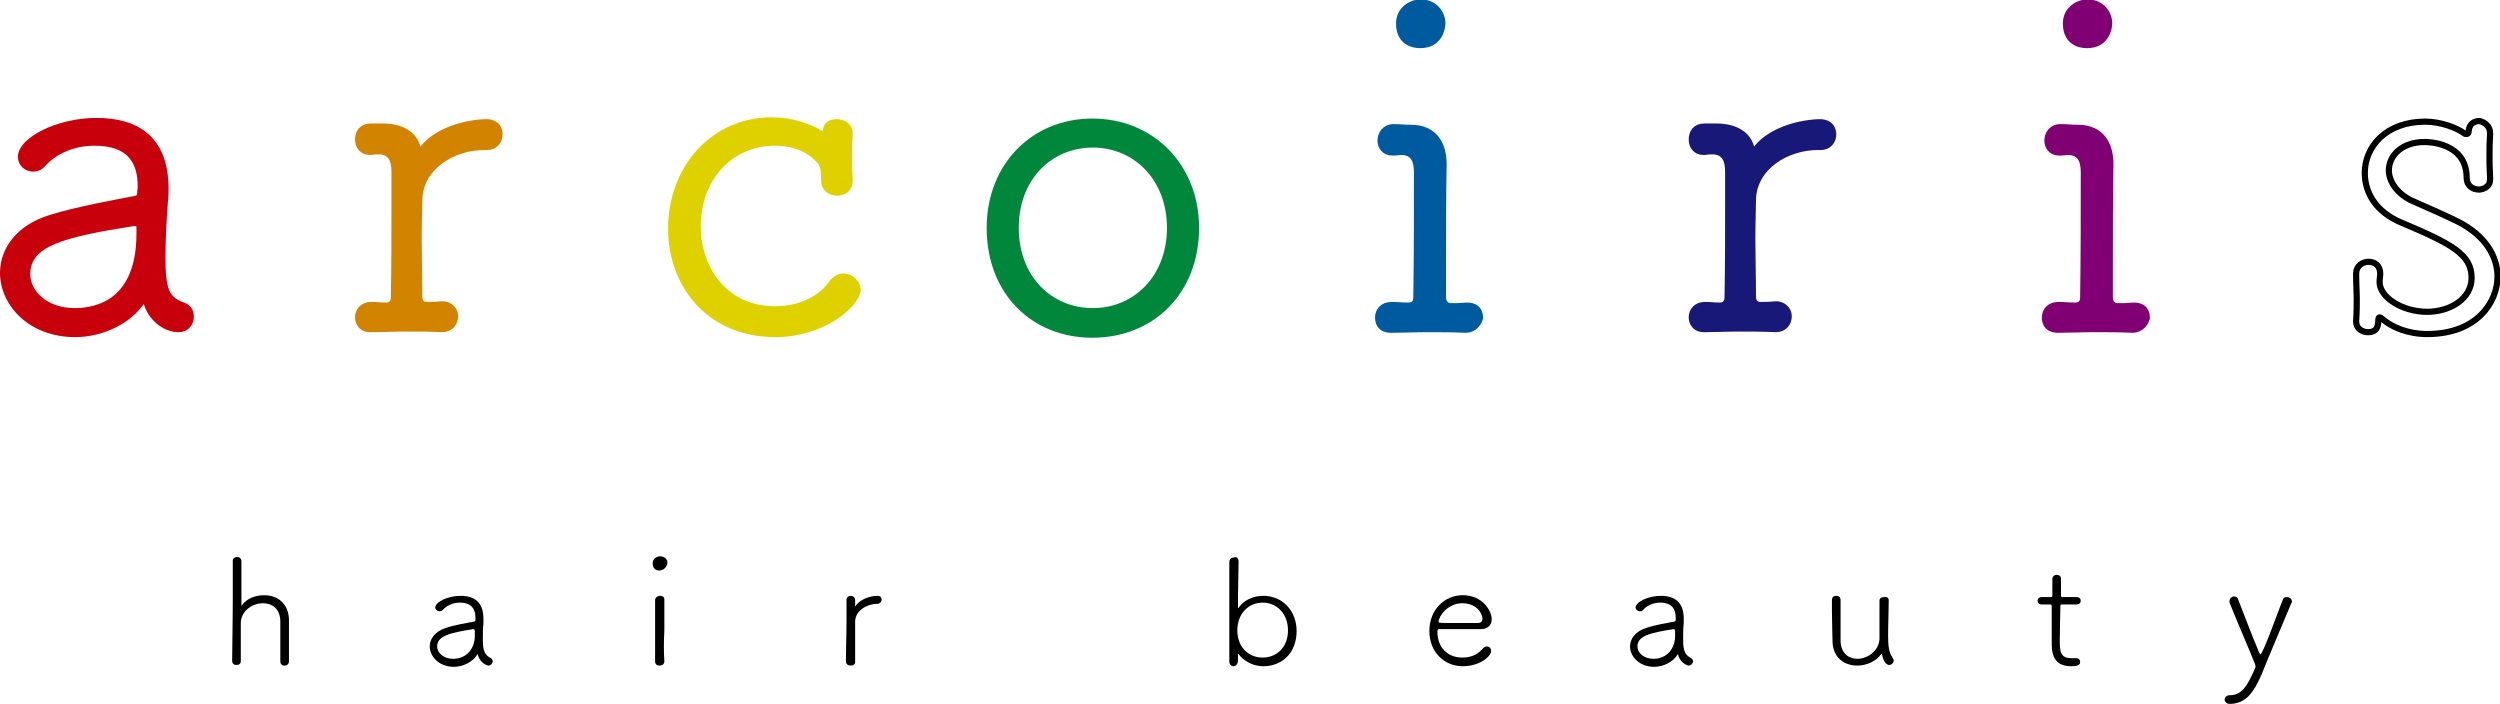 <?xml version="1.0" encoding="utf-8"?>
<!-- Generator: Adobe Illustrator 22.0.0, SVG Export Plug-In . SVG Version: 6.00 Build 0)  -->
<svg version="1.1" xmlns="http://www.w3.org/2000/svg" xmlns:xlink="http://www.w3.org/1999/xlink" x="0px" y="0px"
	 viewBox="0 0 404.9 114" style="enable-background:new 0 0 404.9 114;" xml:space="preserve">
<style type="text/css">
	.st0{fill:#C7000B;stroke:#C7000B;stroke-miterlimit:10;}
	.st1{fill:#D28300;stroke:#D28300;stroke-miterlimit:10;}
	.st2{fill:#DFD000;stroke:#DFD000;stroke-miterlimit:10;}
	.st3{fill:#00873C;stroke:#00873C;stroke-miterlimit:10;}
	.st4{fill:#005AA0;stroke:#005AA0;stroke-miterlimit:10;}
	.st5{fill:#181878;stroke:#181878;stroke-miterlimit:10;}
	.st6{fill:#800073;stroke:#800073;stroke-miterlimit:10;}
	.st7{fill:none;stroke:#000000;stroke-miterlimit:10;}
</style>
<g id="ガイド">
	<g>
	</g>
	<g>
	</g>
</g>
<g id="_xFF22_案">
	<g>
		<g>
			<path d="M45.4,107.1c0-1,0-2.9,0-4.4c0-1,0-1.8,0-2.2c-0.1-2-1.4-2.8-2.8-2.8c-1.7,0-3.5,1.2-3.6,3.1c0,0.7,0,2.2,0,3.9
				c0,0.8,0,1.6,0,2.4v0c0,0.4-0.3,0.6-0.7,0.6c-0.4,0-0.7-0.2-0.7-0.7v0c0-1.9,0.1-6.2,0.1-10c0-2.7,0-5.1,0-6.2v0
				c0-0.4,0.4-0.6,0.7-0.6s0.7,0.2,0.7,0.7c0,0.9,0,6.6,0,7.1c0,0.1,0,0.1,0,0.1s0,0,0.1-0.1c0.8-1.1,2.2-1.6,3.6-1.6
				c2,0,3.9,1.2,4,3.9c0,0.8,0,2.5,0,4.2c0,1,0,2,0,2.6c0,0.5-0.4,0.7-0.7,0.7C45.7,107.8,45.4,107.6,45.4,107.1L45.4,107.1z"/>
		</g>
		<g>
			<path d="M77.3,106c-0.7,1.2-2.3,2-3.8,2c-2.4,0-3.9-1.7-3.9-3.3c0-1.2,0.8-2.4,2.6-3c1.5-0.5,3.4-0.8,4.4-1
				c0.3,0,0.4-0.1,0.4-0.3c0-0.1,0-0.3,0-0.4c0-1.3-0.6-2.4-2.5-2.4c-1.3,0-2.3,0.6-2.8,1.2C71.5,99,71.3,99,71.2,99
				c-0.4,0-0.7-0.3-0.7-0.6c0-0.9,2-1.9,4.1-1.9c2.2,0,3.7,1,3.7,3.7c0,0.2,0,0.4,0,0.7c-0.1,0.8-0.1,1.9-0.1,2.7c0,2,0.4,2.5,1.3,3
				c0.2,0.1,0.3,0.3,0.3,0.5c0,0.3-0.3,0.7-0.7,0.7c-0.1,0-1.3-0.3-1.7-1.7C77.4,105.9,77.4,105.9,77.3,106
				C77.3,105.9,77.3,105.9,77.3,106z M76.9,103c0-0.3,0-0.5,0-0.8c0-0.2-0.1-0.3-0.2-0.3h-0.1c-3.8,0.6-5.8,1.1-5.8,2.8
				c0,1,1,2,2.6,2C75.6,106.7,76.9,105,76.9,103z"/>
		</g>
		<g>
			<path d="M106.8,92.4c-1.1,0-1.1-1-1.1-1.2c0-0.7,0.7-1.1,1.2-1.1c0.4,0,1.2,0.2,1.2,1.1C108,91.9,107.4,92.4,106.8,92.4z
				 M107.6,107.1c0,0.5-0.4,0.7-0.8,0.7c-0.4,0-0.7-0.2-0.7-0.7c0-2,0-4.8,0-7.1c0-1.1,0-2.1,0-2.8v0c0-0.4,0.4-0.7,0.8-0.7
				c0.4,0,0.7,0.2,0.7,0.6v0c0,1,0,3,0,5C107.5,103.9,107.5,105.7,107.6,107.1L107.6,107.1z"/>
		</g>
		<g>
			<path d="M138.5,107.2c0,0.4-0.3,0.6-0.7,0.6c-0.4,0-0.8-0.2-0.8-0.7v0c0-1.9,0.1-4.2,0.1-6.3c0-1.3,0-2.6,0-3.7v0
				c0-0.4,0.4-0.6,0.7-0.6s0.7,0.2,0.7,0.7c0,0.4,0,0.5,0,0.9c0,0.1,0,0.1,0,0.1c0,0,0.1,0,0.1-0.1c1.1-1.5,3.2-1.6,3.5-1.6
				c0.5,0,0.7,0.3,0.7,0.6c0,0.3-0.3,0.7-0.7,0.7c-1.7,0-3.6,1.1-3.6,2.9c0,0.6,0,1.7,0,3.1C138.5,104.8,138.5,106,138.5,107.2
				L138.5,107.2z"/>
		</g>
		<g>
			<path d="M200.6,90.9c0,1.8-0.1,4.4-0.1,7.3c0,0.2,0,0.3,0,0.3s0.1,0,0.2-0.2c0.8-1.1,2.3-1.8,3.9-1.8c3.1,0,5.4,2.4,5.4,5.7
				c0,3.5-2.3,5.7-5.4,5.7c-1.4,0-2.8-0.6-3.8-1.7c-0.1-0.2-0.2-0.3-0.3-0.3c0,0,0,0,0,1c0,1-0.7,1-0.7,1c-0.4,0-0.7-0.3-0.7-0.8
				c0-2.5,0-7.7,0-11.6c0-2,0-3.6,0-4.4c0-0.7,0.5-0.8,0.7-0.8C200.2,90.1,200.6,90.4,200.6,90.9L200.6,90.9z M208.6,102.1
				c0-2.7-1.8-4.5-4.1-4.5s-4.1,1.8-4.1,4.5c0,2.7,1.8,4.4,4.1,4.4S208.6,104.8,208.6,102.1z"/>
		</g>
		<g>
			<path d="M236.9,107.9c-3,0-5.4-2.3-5.4-5.7c0-3.5,2.5-5.8,5.4-5.8c3.3,0,4.7,2.6,4.7,3.9c0,0.9-0.6,1.6-1.8,1.6
				c-0.6,0-1.4,0-2.3,0c-1.8,0-3.8,0-4.4,0c-0.2,0-0.3,0.1-0.3,0.4c0,2.6,1.7,4.2,4,4.2c1.8,0,2.7-0.7,3.5-1.6
				c0.1-0.1,0.3-0.2,0.5-0.2c0.4,0,0.7,0.3,0.7,0.7C241.6,106.1,239.9,107.9,236.9,107.9z M236.8,97.7c-2.3,0-3.8,2.1-3.8,3
				c0,0.2,0.2,0.2,3,0.2c1.2,0,2.6,0,3.3,0c0.6,0,0.8-0.3,0.8-0.7C240.1,99.5,239.3,97.7,236.8,97.7z"/>
		</g>
		<g>
			<path d="M271.7,106c-0.7,1.2-2.3,2-3.8,2c-2.4,0-3.9-1.7-3.9-3.3c0-1.2,0.8-2.4,2.6-3c1.5-0.5,3.4-0.8,4.4-1
				c0.3,0,0.4-0.1,0.4-0.3c0-0.1,0-0.3,0-0.4c0-1.3-0.6-2.4-2.5-2.4c-1.3,0-2.3,0.6-2.8,1.2c-0.1,0.2-0.3,0.2-0.5,0.2
				c-0.4,0-0.7-0.3-0.7-0.6c0-0.9,2-1.9,4.1-1.9c2.2,0,3.7,1,3.7,3.7c0,0.2,0,0.4,0,0.7c-0.1,0.8-0.1,1.9-0.1,2.7c0,2,0.4,2.5,1.3,3
				c0.2,0.1,0.3,0.3,0.3,0.5c0,0.3-0.3,0.7-0.7,0.7c-0.1,0-1.3-0.3-1.7-1.7C271.8,105.9,271.8,105.9,271.7,106
				C271.7,105.9,271.7,105.9,271.7,106z M271.3,103c0-0.3,0-0.5,0-0.8c0-0.2-0.1-0.3-0.2-0.3H271c-3.8,0.6-5.8,1.1-5.8,2.8
				c0,1,1,2,2.6,2C270,106.7,271.3,105,271.3,103z"/>
		</g>
		<g>
			<path d="M305.9,97.2c0,1.8-0.1,3.8-0.1,5.8c0,1.5,0.1,2.6,0.7,3.5c0.1,0.2,0.2,0.3,0.2,0.5c0,0.4-0.4,0.7-0.7,0.7
				c-0.8,0-1.1-1.3-1.2-1.7c0-0.1,0-0.1,0-0.1c0,0,0,0-0.1,0c-0.8,1.2-2.4,1.9-3.9,1.9c-2,0-3.9-1.2-4-3.8c0-0.9-0.1-3.1-0.1-4.9
				c0-0.7,0-1.4,0-1.9c0-0.5,0.3-0.7,0.7-0.7c0.4,0,0.7,0.2,0.7,0.7v0c0,1,0,2.9,0,4.5c0,1,0,1.8,0,2.2c0.1,2,1.4,2.8,2.7,2.8
				c1.7,0,3.5-1.3,3.6-3.2c0-0.8,0-1.6,0-2.4c0-1.3,0-2.5,0-3.8v0c0-0.4,0.3-0.6,0.7-0.6C305.5,96.6,305.9,96.8,305.9,97.2
				L305.9,97.2z"/>
		</g>
		<g>
			<path d="M334.1,97.9c-0.4,0-0.4,0-0.4,0.4c0,0.9-0.1,3.4-0.1,5.2c0,1.9,0,3.1,1.9,3.1c0.2,0,0.4,0,0.7,0h0.1
				c0.4,0,0.6,0.3,0.6,0.6c0,0.6-0.6,0.7-1.5,0.7c-3.1,0-3.1-2.6-3.1-3.7c0-1.5,0-4.5,0-5.6v-0.4c0-0.2-0.1-0.3-0.2-0.3h-1.4
				c-0.5,0-0.7-0.3-0.7-0.6c0-0.3,0.2-0.6,0.7-0.6h1.4c0.2,0,0.3,0,0.3-0.2c0-0.1,0-1.2,0-2.1v-0.6c0-0.5,0.4-0.7,0.7-0.7
				c0.4,0,0.7,0.2,0.7,0.7c0,0.7,0,2.6,0,2.6c0,0.3,0,0.3,0.4,0.3h2.1c0.5,0,0.7,0.3,0.7,0.6c0,0.3-0.2,0.6-0.7,0.6H334.1z"/>
		</g>
		<g>
			<path d="M361.1,114c-0.5,0-0.8-0.4-0.8-0.7c0-0.3,0.3-0.7,0.8-0.7c1.9,0,2.8-1.3,4.1-4.3c0-0.1,0.1-0.2,0.1-0.3
				c0-0.1,0-0.3-0.1-0.5c-0.7-1.8-3.5-8.3-4.1-9.9c0-0.1,0-0.2,0-0.3c0-0.4,0.4-0.7,0.7-0.7c0.3,0,0.6,0.1,0.7,0.5
				c0.6,1.6,2.7,7,3.4,8.6c0.1,0.2,0.2,0.3,0.2,0.3c0.4,0,3.5-8.7,3.6-8.8c0.1-0.4,0.4-0.5,0.7-0.5c0.4,0,0.8,0.3,0.8,0.7
				c0,0.1,0,0.2-0.1,0.3c-1.2,2.9-3.4,8-4.8,11.5C365,112.2,363.7,114,361.1,114z"/>
		</g>
	</g>
	<g>
		<g>
			<path class="st0" d="M23.7,48.8c-0.1-0.2-0.1-0.4-0.3-0.4c-0.1,0-0.2,0.1-0.3,0.2c-2.2,3.5-6.8,5.5-10.9,5.5
				c-7.3,0-11.7-5-11.7-9.9c0-3.6,2.4-7.3,7.7-8.9c4.5-1.4,10.3-2.4,13.3-3c0.9-0.1,1.2-0.4,1.2-0.9c0-0.4,0.1-0.8,0.1-1.2
				c0-4-1.7-7.1-7.5-7.1c-3.9,0-6.8,1.7-8.4,3.5c-0.4,0.5-1,0.7-1.5,0.7c-1.1,0-2-0.8-2-1.9c0-2.7,6-5.8,12.2-5.8
				c6.7,0,11.2,3,11.2,11c0,0.6,0,1.3-0.1,2c-0.2,2.4-0.4,6.1-0.4,8.9c0,5.3,0.5,7,3.4,8c0.9,0.3,1.2,1.1,1.2,1.8c0,1-0.7,2-1.9,2
				C26.9,53.4,24.3,51.5,23.7,48.8z M22.6,37.8c0-0.3,0-0.6,0-0.9c0-0.6-0.2-0.8-0.7-0.8c-0.1,0-0.1,0-0.2,0
				c-11.3,1.8-17.3,3.2-17.3,8.3c0,3,2.9,6,7.7,6C15.8,50.4,22.6,48.9,22.6,37.8z"/>
		</g>
		<g>
			<path class="st1" d="M71.6,53.3c-1.9-0.1-4-0.1-5.9-0.1s-3.9,0.1-5.5,0.1c-1.7,0.1-2.2-1.1-2.2-1.9c0-1,0.7-2,2.1-2h0.1
				c0.9,0,1.3,0.1,2.4,0.1c0.7,0,1.2-0.5,1.2-1.3c0.1-5.5,0.1-9.9,0.1-14.8c0-1.8,0-3.6,0-5.6c0-1.9-0.6-3.2-2.4-3.3
				c-0.6,0-0.6,0-1.5,0.1h-0.1c-1.3,0-1.9-1-1.9-2c0-1.1,0.6-2.1,2-2.1h2c2.9,0,5.3,1.2,5.7,3.8c0,0.2,0.1,0.2,0.2,0.2
				c0.1,0,0.3-0.1,0.4-0.2c1.9-2.7,6.1-4.3,10.2-4.5c1.4-0.1,2.4,0.6,2.4,2c0,1-0.7,2-2,2h-0.1c-0.1,0-0.2,0-0.4,0
				c-5,0-10.4,3.2-10.5,8.6c0,1.4-0.1,3.6-0.1,6.3s0.1,6,0.1,9.4c0,0.7,0.4,1.3,1.2,1.3c1.1,0,1.4,0,2.4-0.1
				c1.2-0.1,2.2,0.8,2.2,1.9C73.7,52.3,73,53.3,71.6,53.3L71.6,53.3z"/>
		</g>
		<g>
			<path class="st2" d="M125.6,54.1c-11.1,0-16.9-8.4-16.9-17c0-10.1,7.1-17.6,16.2-17.6c3.1,0,6,0.9,8.1,2.2
				c0.1,0.1,0.2,0.1,0.4,0.1c0.2,0,0.3-0.4,0.4-0.8c0.1-0.9,0.9-1.2,1.7-1.2c1.1,0,2.1,0.6,2.1,1.8c0,0.1,0,0.1,0,0.1
				c-0.1,1.5-0.1,2.6-0.1,3.7c0,1.1,0,2.2,0.1,3.9c0,0.1,0,0.1,0,0.1c0,1.2-1,1.8-2.1,1.8c-0.9,0-1.9-0.6-2-1.7
				c-0.1-1.5,0.1-2.4-0.7-3.4c-1.8-2.1-4.5-3-7.3-3c-7.1,0-12.5,5.6-12.5,13.6c0,6.6,4.2,13.4,12.5,13.4c3.7,0,7.2-1.4,9.2-4.2
				c0.6-0.8,1.2-1.1,1.9-1.1c1.2,0,2.3,1,2.3,2.2C138.7,49.3,133.3,54.1,125.6,54.1z"/>
		</g>
		<g>
			<path class="st3" d="M160.3,36.9c0-10,7.1-17.2,16.6-17.2c9.6,0,16.8,7.2,16.8,17.2c0,10.4-7.2,17.3-16.8,17.3
				C167.4,54.2,160.3,47.3,160.3,36.9z M189.5,36.9c0-8.1-5.6-13.5-12.5-13.5c-6.9,0-12.5,5.3-12.5,13.5c0,8.1,5.5,13.5,12.5,13.5
				C183.9,50.4,189.5,45,189.5,36.9z"/>
		</g>
		<g>
			<path class="st4" d="M237.3,53.4c-1.9-0.1-4.1-0.1-6.1-0.1c-2,0-4,0.1-5.8,0.1c-0.3,0-2.2,0.1-2.2-2c0-1,0.7-2,2.2-2h0.1
				c0.9,0,1.4,0.1,2.6,0.1c0.9,0,1.3-0.5,1.3-1.4c0.1-6.8,0.1-13.9,0.1-20.2c0-2.1-0.7-3.2-2.4-3.3c-0.6,0-0.9,0.1-1.5,0.1
				c-0.1,0-0.1,0-0.1,0c-1.3,0-1.9-1-1.9-1.9c0-1.1,0.7-2.2,2.1-2.2c1.4,0,1.2,0.1,2.8,0.1c4,0,5.3,2.9,5.3,5.9c0,0.1,0,0.1,0,0.2
				c-0.1,5-0.1,10.5-0.1,15.8c0,1.9,0,3.8,0,5.6c0,0.7,0.4,1.4,1.3,1.4c1.2,0,1.4,0,2.5-0.1c0.3,0,2.2-0.1,2.2,2
				C239.5,52.3,238.8,53.4,237.3,53.4L237.3,53.4z M230,7.3c-0.4,0-3.4,0-3.4-3.5c0-2.3,2-3.4,3.5-3.4c2.2,0,3.5,1.7,3.5,3.4
				C233.6,4.5,233.2,7.3,230,7.3z"/>
		</g>
		<g>
			<path class="st5" d="M287.6,53.3c-1.9-0.1-4-0.1-5.9-0.1s-3.9,0.1-5.5,0.1c-1.7,0.1-2.2-1.1-2.2-1.9c0-1,0.7-2,2.1-2h0.1
				c0.9,0,1.3,0.1,2.4,0.1c0.7,0,1.2-0.5,1.2-1.3c0.1-5.5,0.1-9.9,0.1-14.8c0-1.8,0-3.6,0-5.6c0-1.9-0.6-3.2-2.4-3.3
				c-0.6,0-0.6,0-1.5,0.1h-0.1c-1.3,0-1.9-1-1.9-2c0-1.1,0.6-2.1,2-2.1h2c2.9,0,5.3,1.2,5.7,3.8c0,0.2,0.1,0.2,0.2,0.2
				c0.1,0,0.3-0.1,0.4-0.2c1.9-2.7,6.1-4.3,10.2-4.5c1.4-0.1,2.4,0.6,2.4,2c0,1-0.7,2-2,2h-0.1c-0.1,0-0.2,0-0.4,0
				c-5,0-10.4,3.2-10.5,8.6c0,1.4-0.1,3.6-0.1,6.3s0.1,6,0.1,9.4c0,0.7,0.4,1.3,1.2,1.3c1.1,0,1.4,0,2.4-0.1
				c1.2-0.1,2.2,0.8,2.2,1.9C289.7,52.3,289,53.3,287.6,53.3L287.6,53.3z"/>
		</g>
		<g>
			<path class="st6" d="M345.3,53.4c-1.9-0.1-4.1-0.1-6.1-0.1c-2,0-4,0.1-5.8,0.1c-0.3,0-2.2,0.1-2.2-2c0-1,0.7-2,2.2-2h0.1
				c0.9,0,1.4,0.1,2.6,0.1c0.9,0,1.3-0.5,1.3-1.4c0.1-6.8,0.1-13.9,0.1-20.2c0-2.1-0.7-3.2-2.4-3.3c-0.6,0-0.9,0.1-1.5,0.1
				c-0.1,0-0.1,0-0.1,0c-1.3,0-1.9-1-1.9-1.9c0-1.1,0.7-2.2,2.1-2.2c1.4,0,1.2,0.1,2.8,0.1c4,0,5.3,2.9,5.3,5.9c0,0.1,0,0.1,0,0.2
				c-0.1,5-0.1,10.5-0.1,15.8c0,1.9,0,3.8,0,5.6c0,0.7,0.4,1.4,1.3,1.4c1.2,0,1.4,0,2.5-0.1c0.3,0,2.2-0.1,2.2,2
				C347.5,52.3,346.8,53.4,345.3,53.4L345.3,53.4z M338,7.3c-0.4,0-3.4,0-3.4-3.5c0-2.3,2-3.4,3.5-3.4c2.2,0,3.5,1.7,3.5,3.4
				C341.6,4.5,341.2,7.3,338,7.3z"/>
		</g>
		<g>
			<path class="st7" d="M403.3,21.6c-0.1,1.5-0.1,2.5-0.1,3.6c0,1,0,2.1,0.1,3.7c0,0.1,0,0.1,0,0.1c0,1.5-1.5,1.7-1.8,1.7
				c-1,0-2-0.6-2-1.9c0-5.8-6.4-5.8-6.8-5.8c-3.7,0-5.8,2.2-5.8,4.6c0,1.7,1.2,3.6,3.5,4.8c2,0.9,5.5,2.4,7.7,3.5
				c4.5,2.3,6.4,5.7,6.4,8.9c0,4-3.2,9.3-11.4,9.3c-3.1,0-5.7-1.1-7.2-2.4c-0.1-0.1-0.4-0.3-0.5-0.3c-0.1,0-0.2,0.1-0.2,0.4
				c0,1.8-0.9,2-1.7,2c-0.9,0-1.9-0.6-1.9-1.7c0-0.1,0-0.1,0-0.1c0.1-1.6,0.1-2.7,0.1-3.7c0-1.1-0.1-2.2-0.1-3.9c0-0.1,0-0.1,0-0.1
				c0-1.2,1-1.9,2-1.9s1.9,0.6,1.9,1.9c0,0.5-0.1,0.9-0.1,1.4c0,2.4,3.6,4.8,7.7,4.8c3.7,0,7.2-2.1,7.2-5.5c0-3.8-3.2-5.5-11.5-9
				c-4-1.7-5.8-4.8-5.8-8c0-4.2,3.4-8.3,9.8-8.3c2.6,0,5.3,1.1,6.3,1.9c0.1,0.1,0.3,0.1,0.4,0.1c0.4,0,0.3-0.6,0.4-0.9
				c0.2-0.8,0.9-1.2,1.7-1.2C402.4,19.8,403.3,20.4,403.3,21.6L403.3,21.6z"/>
		</g>
	</g>
</g>
</svg>
